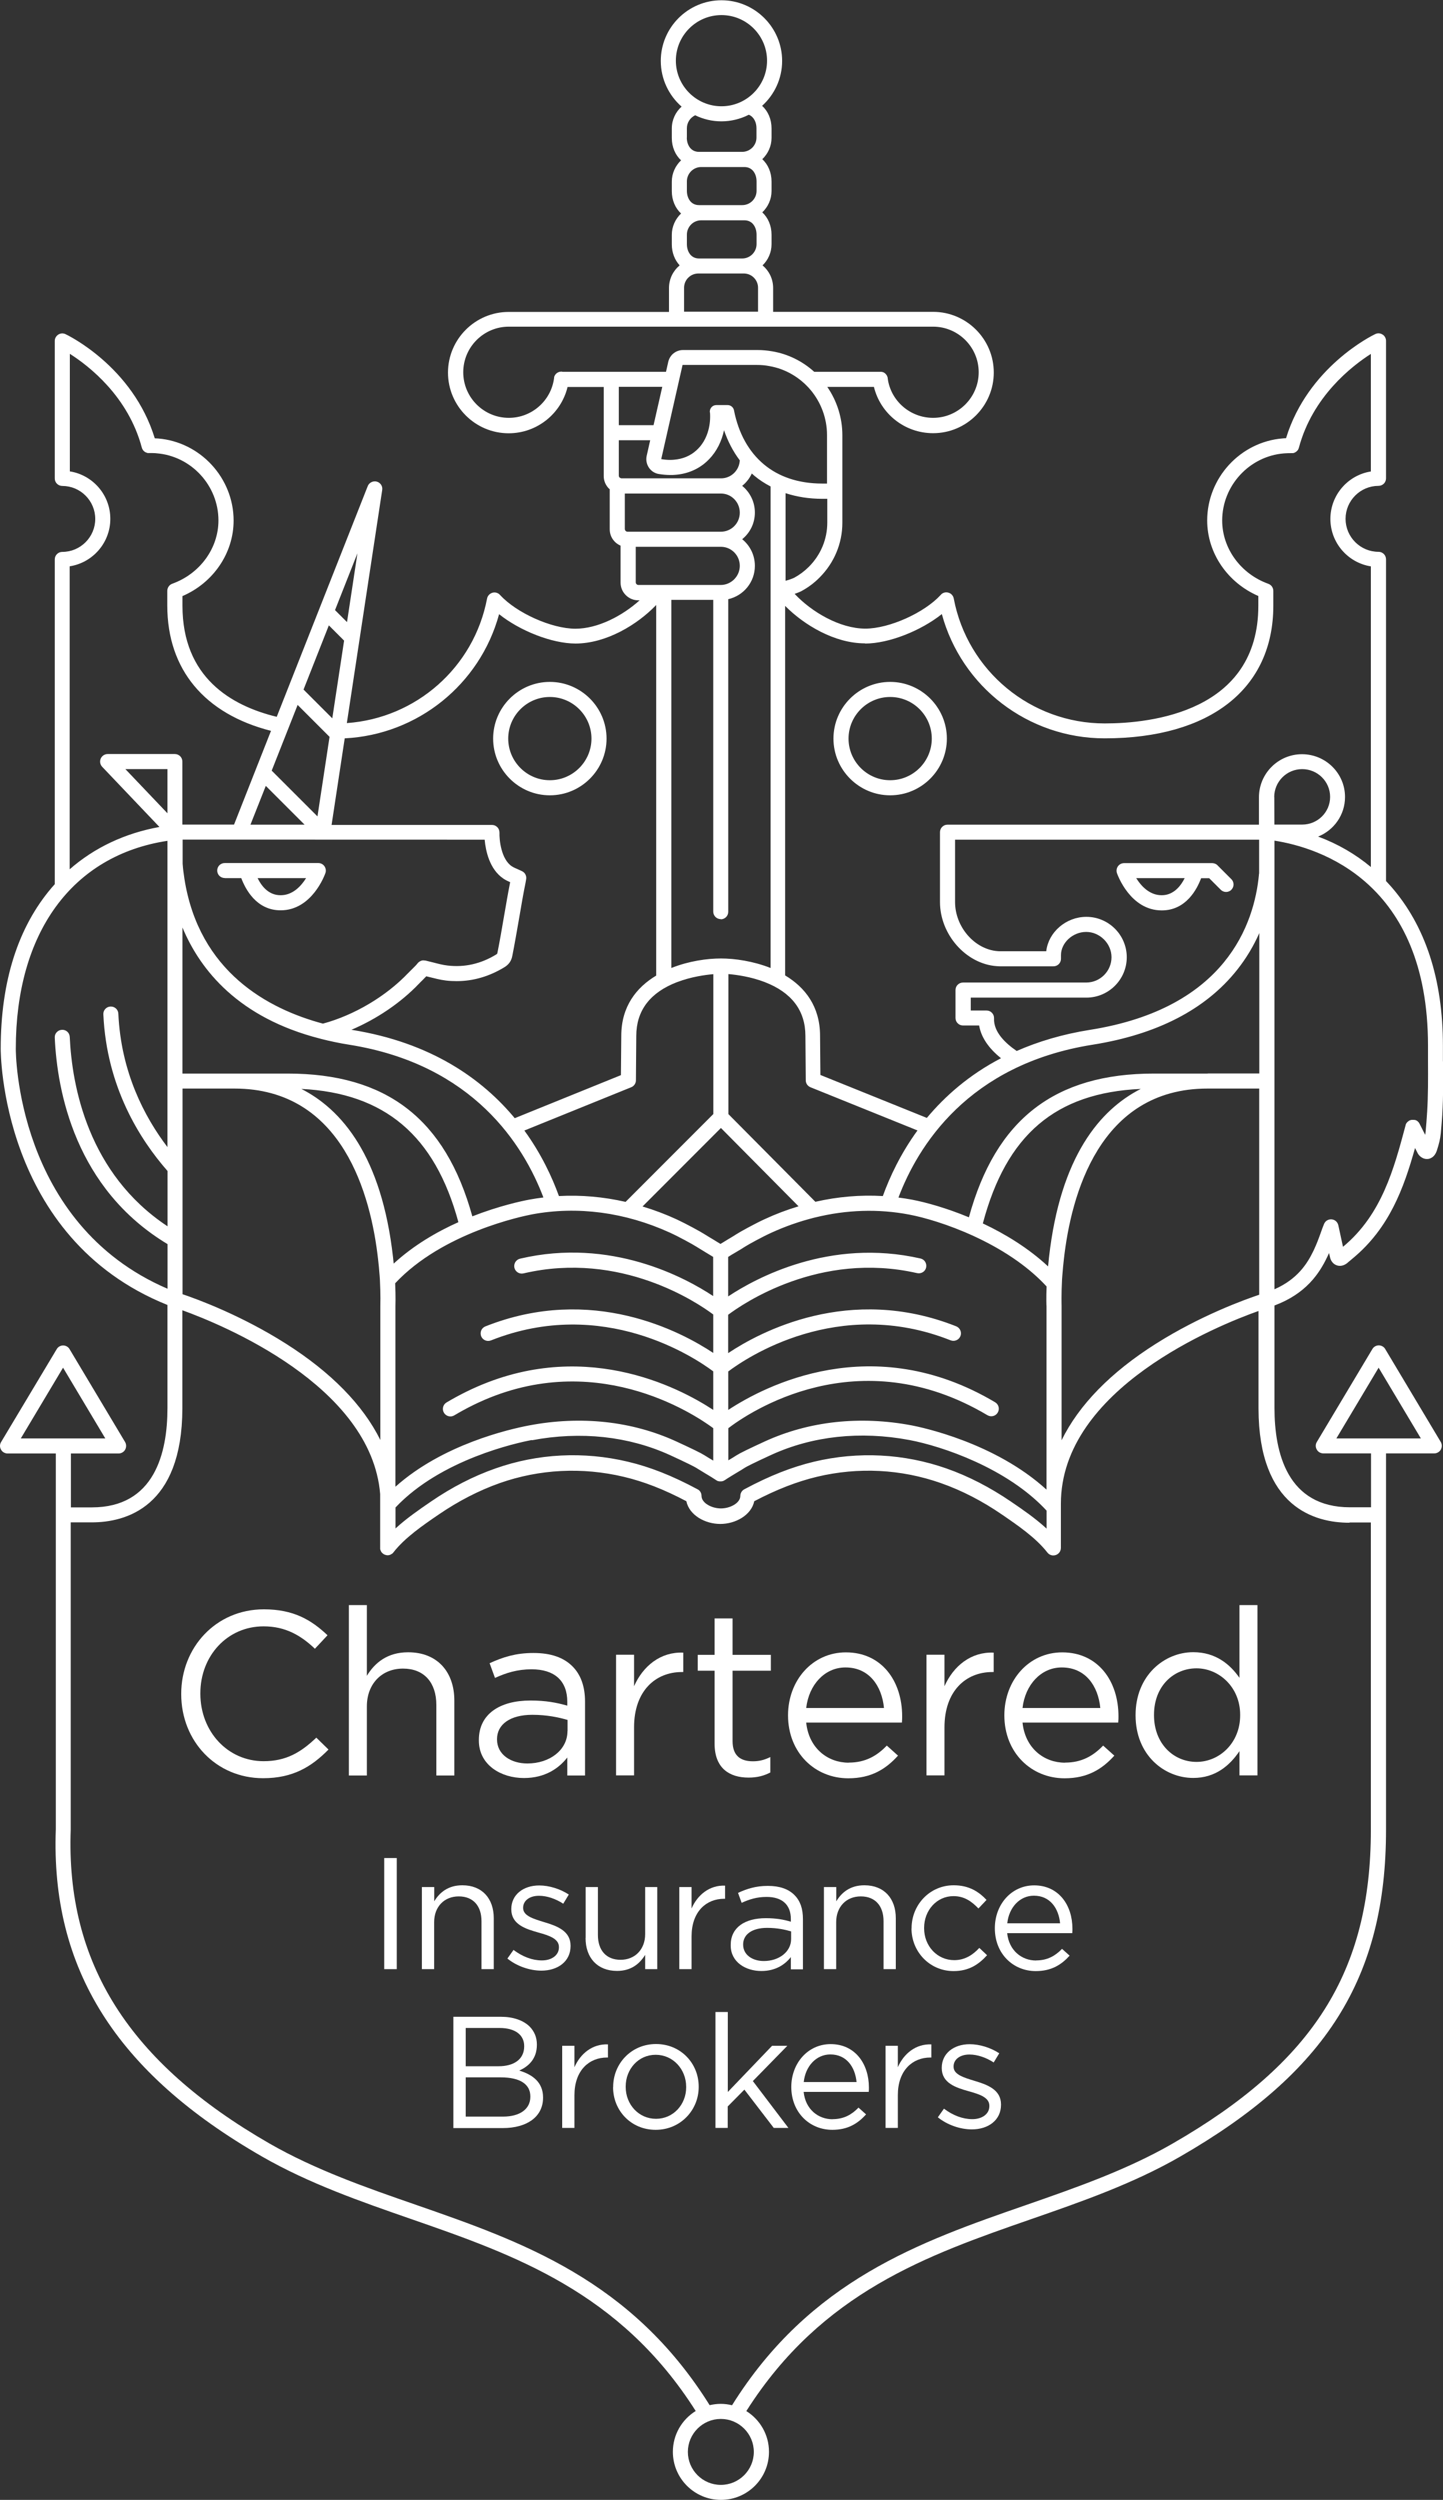 <?xml version="1.0" encoding="UTF-8"?>
<svg id="Layer_2" data-name="Layer 2" xmlns="http://www.w3.org/2000/svg" viewBox="0 0 163.63 283.46">
  <rect x="0" y="0" width="163.63" height="283.46" fill="#333333" stroke="none"/>
  <defs>
    <style>
      .cls-1 {
        fill: #fff;
      }
    </style>
  </defs>
  <g id="Layer_1-2" data-name="Layer 1">
    <g>
      <path class="cls-1" d="M20.55,192.11v-.05c0-5.24,3.92-9.58,9.37-9.58,3.36,0,5.37,1.19,7.22,2.94l-1.43,1.53c-1.56-1.48-3.31-2.54-5.82-2.54-4.1,0-7.17,3.33-7.17,7.59v.05c0,4.29,3.1,7.65,7.17,7.65,2.54,0,4.21-.98,5.98-2.67l1.38,1.35c-1.93,1.96-4.05,3.25-7.41,3.25-5.34,0-9.29-4.21-9.29-9.53Z"/>
      <path class="cls-1" d="M39.56,182h2.04v8.02c.9-1.48,2.33-2.67,4.68-2.67,3.31,0,5.24,2.22,5.24,5.48v8.49h-2.04v-7.99c0-2.54-1.38-4.13-3.78-4.13s-4.1,1.72-4.1,4.29v7.83h-2.04v-19.31Z"/>
      <path class="cls-1" d="M54.3,197.34v-.05c0-2.94,2.38-4.47,5.85-4.47,1.75,0,2.96.24,4.18.58v-.42c0-2.43-1.48-3.7-4.05-3.7-1.61,0-2.88.4-4.15.98l-.61-1.67c1.51-.69,2.96-1.16,4.97-1.16s3.44.53,4.42,1.51c.95.95,1.43,2.28,1.43,4.02v8.36h-2.01v-2.04c-.95,1.22-2.51,2.33-4.92,2.33-2.57,0-5.11-1.46-5.11-4.26ZM64.36,196.29v-1.27c-1.01-.29-2.33-.58-4-.58-2.54,0-4,1.11-4,2.75v.05c0,1.72,1.59,2.72,3.44,2.72,2.51,0,4.55-1.51,4.55-3.68Z"/>
      <path class="cls-1" d="M69.86,187.63h2.04v3.57c1.01-2.28,2.99-3.92,5.58-3.81v2.2h-.16c-2.99,0-5.42,2.14-5.42,6.27v5.45h-2.04v-13.68Z"/>
      <path class="cls-1" d="M81.03,197.69v-8.25h-1.91v-1.8h1.91v-4.13h2.04v4.13h4.34v1.8h-4.34v7.99c0,1.67.93,2.28,2.3,2.28.69,0,1.27-.13,1.98-.48v1.75c-.71.37-1.48.58-2.46.58-2.2,0-3.86-1.08-3.86-3.86Z"/>
      <path class="cls-1" d="M96.25,199.86c1.88,0,3.2-.77,4.31-1.93l1.27,1.14c-1.38,1.53-3.04,2.57-5.64,2.57-3.76,0-6.83-2.88-6.83-7.14,0-3.97,2.78-7.14,6.56-7.14,4.05,0,6.38,3.23,6.38,7.25,0,.19,0,.4-.03.71h-10.85c.29,2.88,2.41,4.55,4.82,4.55ZM100.24,193.67c-.24-2.49-1.67-4.6-4.37-4.6-2.35,0-4.15,1.96-4.45,4.6h8.81Z"/>
      <path class="cls-1" d="M105.06,187.63h2.04v3.57c1.01-2.28,2.99-3.92,5.58-3.81v2.2h-.16c-2.99,0-5.42,2.14-5.42,6.27v5.45h-2.04v-13.68Z"/>
      <path class="cls-1" d="M120.78,199.86c1.88,0,3.2-.77,4.31-1.93l1.27,1.14c-1.38,1.53-3.04,2.57-5.64,2.57-3.76,0-6.83-2.88-6.83-7.14,0-3.97,2.78-7.14,6.56-7.14,4.05,0,6.38,3.23,6.38,7.25,0,.19,0,.4-.03.71h-10.85c.29,2.88,2.41,4.55,4.82,4.55ZM124.77,193.67c-.24-2.49-1.67-4.6-4.37-4.6-2.35,0-4.15,1.96-4.45,4.6h8.81Z"/>
      <path class="cls-1" d="M128.77,194.51v-.05c0-4.47,3.25-7.12,6.54-7.12,2.54,0,4.18,1.38,5.24,2.91v-8.25h2.04v19.31h-2.04v-2.75c-1.11,1.64-2.73,3.04-5.24,3.04-3.28,0-6.54-2.59-6.54-7.09ZM140.63,194.49v-.05c0-3.15-2.41-5.27-4.95-5.27s-4.82,1.96-4.82,5.27v.05c0,3.23,2.22,5.29,4.82,5.29s4.95-2.14,4.95-5.29Z"/>
    </g>
    <g>
      <path class="cls-1" d="M43.57,210.68h1.42v12.6h-1.42v-12.6Z"/>
      <path class="cls-1" d="M47.85,213.97h1.39v1.62c.61-1.01,1.58-1.82,3.19-1.82,2.25,0,3.56,1.51,3.56,3.73v5.78h-1.39v-5.44c0-1.73-.94-2.81-2.58-2.81s-2.79,1.17-2.79,2.92v5.33h-1.39v-9.31Z"/>
      <path class="cls-1" d="M57.53,222.09l.7-.99c1.01.76,2.12,1.19,3.22,1.19s1.93-.58,1.93-1.48v-.04c0-.94-1.1-1.3-2.32-1.64-1.46-.41-3.08-.92-3.08-2.63v-.04c0-1.6,1.33-2.67,3.17-2.67,1.13,0,2.39.4,3.35,1.03l-.63,1.04c-.86-.56-1.85-.9-2.75-.9-1.1,0-1.8.58-1.8,1.35v.04c0,.88,1.15,1.22,2.39,1.6,1.44.43,2.99.99,2.99,2.67v.04c0,1.76-1.46,2.79-3.31,2.79-1.33,0-2.81-.52-3.85-1.37Z"/>
      <path class="cls-1" d="M66.41,219.75v-5.78h1.39v5.44c0,1.73.94,2.81,2.57,2.81s2.79-1.17,2.79-2.92v-5.33h1.37v9.31h-1.37v-1.62c-.63,1.01-1.58,1.82-3.19,1.82-2.25,0-3.57-1.51-3.57-3.73Z"/>
      <path class="cls-1" d="M77.03,213.97h1.39v2.43c.68-1.55,2.04-2.66,3.8-2.59v1.49h-.11c-2.03,0-3.69,1.46-3.69,4.27v3.71h-1.39v-9.31Z"/>
      <path class="cls-1" d="M82.86,220.58v-.04c0-2,1.62-3.04,3.98-3.04,1.19,0,2.02.16,2.84.4v-.29c0-1.66-1.01-2.52-2.75-2.52-1.1,0-1.96.27-2.83.67l-.41-1.13c1.03-.47,2.02-.79,3.38-.79s2.34.36,3.01,1.03.97,1.55.97,2.74v5.69h-1.37v-1.39c-.65.83-1.71,1.58-3.35,1.58-1.75,0-3.47-.99-3.47-2.9ZM89.71,219.86v-.86c-.68-.2-1.58-.4-2.72-.4-1.73,0-2.72.76-2.72,1.87v.04c0,1.17,1.08,1.85,2.34,1.85,1.71,0,3.1-1.03,3.1-2.5Z"/>
      <path class="cls-1" d="M93.44,213.97h1.39v1.62c.61-1.01,1.58-1.82,3.19-1.82,2.25,0,3.56,1.51,3.56,3.73v5.78h-1.39v-5.44c0-1.73-.94-2.81-2.58-2.81s-2.79,1.17-2.79,2.92v5.33h-1.39v-9.31Z"/>
      <path class="cls-1" d="M103.37,218.67v-.04c0-2.63,2.05-4.86,4.77-4.86,1.76,0,2.86.74,3.73,1.66l-.92.97c-.74-.77-1.57-1.4-2.83-1.4-1.89,0-3.33,1.6-3.33,3.6v.04c0,2.02,1.48,3.62,3.42,3.62,1.19,0,2.11-.59,2.84-1.39l.88.83c-.94,1.04-2.05,1.8-3.8,1.8-2.72,0-4.77-2.21-4.77-4.83Z"/>
      <path class="cls-1" d="M117.49,222.29c1.28,0,2.18-.52,2.94-1.31l.86.77c-.94,1.04-2.07,1.75-3.84,1.75-2.56,0-4.64-1.96-4.64-4.86,0-2.7,1.89-4.86,4.46-4.86,2.75,0,4.34,2.2,4.34,4.93,0,.13,0,.27-.02.49h-7.38c.2,1.96,1.64,3.1,3.28,3.1ZM120.21,218.08c-.16-1.69-1.13-3.13-2.97-3.13-1.6,0-2.83,1.33-3.02,3.13h6Z"/>
      <path class="cls-1" d="M51.41,228.68h5.37c1.44,0,2.57.41,3.29,1.12.52.54.81,1.21.81,2.02v.04c0,1.64-1.01,2.48-2,2.92,1.49.45,2.7,1.31,2.7,3.04v.04c0,2.16-1.82,3.44-4.57,3.44h-5.6v-12.6ZM56.54,234.29c1.71,0,2.9-.77,2.9-2.25v-.04c0-1.24-.99-2.05-2.79-2.05h-3.84v4.34h3.73ZM57.04,240c1.91,0,3.1-.85,3.1-2.25v-.04c0-1.37-1.15-2.16-3.35-2.16h-3.98v4.45h4.23Z"/>
      <path class="cls-1" d="M63.75,231.97h1.39v2.43c.68-1.55,2.04-2.66,3.8-2.59v1.49h-.11c-2.03,0-3.69,1.46-3.69,4.27v3.71h-1.39v-9.31Z"/>
      <path class="cls-1" d="M69.53,236.67v-.04c0-2.63,2.05-4.86,4.86-4.86s4.84,2.2,4.84,4.83v.04c0,2.63-2.07,4.86-4.88,4.86s-4.83-2.2-4.83-4.83ZM77.81,236.67v-.04c0-2-1.49-3.64-3.46-3.64s-3.4,1.64-3.4,3.6v.04c0,2,1.48,3.62,3.44,3.62s3.42-1.62,3.42-3.58Z"/>
      <path class="cls-1" d="M81.14,228.14h1.39v9.07l5.02-5.24h1.73l-3.91,4,4.03,5.31h-1.66l-3.33-4.34-1.89,1.91v2.43h-1.39v-13.14Z"/>
      <path class="cls-1" d="M94.41,240.29c1.28,0,2.18-.52,2.94-1.31l.86.77c-.94,1.04-2.07,1.75-3.83,1.75-2.56,0-4.65-1.96-4.65-4.86,0-2.7,1.89-4.86,4.46-4.86,2.75,0,4.34,2.2,4.34,4.93,0,.13,0,.27-.02.49h-7.38c.2,1.96,1.64,3.1,3.28,3.1ZM97.13,236.08c-.16-1.69-1.13-3.13-2.97-3.13-1.6,0-2.83,1.33-3.02,3.13h6Z"/>
      <path class="cls-1" d="M100.42,231.97h1.39v2.43c.68-1.55,2.04-2.66,3.8-2.59v1.49h-.11c-2.03,0-3.69,1.46-3.69,4.27v3.71h-1.39v-9.31Z"/>
      <path class="cls-1" d="M106.34,240.09l.7-.99c1.01.76,2.12,1.19,3.22,1.19s1.93-.58,1.93-1.48v-.04c0-.94-1.1-1.3-2.32-1.64-1.46-.41-3.08-.92-3.08-2.63v-.04c0-1.6,1.33-2.67,3.17-2.67,1.13,0,2.39.4,3.35,1.03l-.63,1.04c-.86-.56-1.85-.9-2.75-.9-1.1,0-1.8.58-1.8,1.35v.04c0,.88,1.15,1.22,2.39,1.6,1.44.43,2.99.99,2.99,2.67v.04c0,1.76-1.46,2.79-3.31,2.79-1.33,0-2.81-.52-3.85-1.37Z"/>
    </g>
    <path class="cls-1" d="M163.62,120.35c0-.6,0-1.19,0-1.77,0,0,0-.01,0-.02,0-7.52-1.99-13.6-5.9-18.06-.18-.2-.36-.4-.55-.6v-36.48c0-.47-.38-.85-.85-.85-2.06,0-3.74-1.68-3.74-3.74s1.68-3.74,3.74-3.74c.47,0,.85-.38.85-.85v-15.59c0-.29-.15-.57-.4-.72-.25-.16-.56-.18-.82-.05-.32.15-7.64,3.72-10.12,11.81-.14,0-.27.01-.37.02-4.81.39-8.57,4.48-8.57,9.31,0,3.69,2.31,7.05,5.8,8.56v1.1c0,12.04-12.18,13.35-17.42,13.35-8.37,0-15.57-5.96-17.12-14.17-.06-.32-.3-.58-.61-.66-.31-.09-.65,0-.86.25-1.86,2.04-5.85,3.83-8.55,3.83-2.91,0-6.12-1.91-8.02-3.94.37-.13.65-.25.7-.28.01,0,.03-.01.04-.02.77-.41,1.47-.93,2.08-1.55,1.67-1.67,2.59-3.88,2.59-6.22v-4.35s0-.05,0-.07c0,0,0,0,0,0v-5.45s0-.03,0-.05c0-1.96-.6-3.87-1.71-5.48h5.29c.74,3.04,3.49,5.25,6.71,5.25,3.79,0,6.88-3.09,6.88-6.88s-3.09-6.88-6.88-6.88c0,0-.01,0-.02,0h-18.12v-2.71c0-1.03-.47-1.95-1.2-2.56.63-.61,1.02-1.46,1.02-2.4v-1.07c0-1.04-.4-1.94-1.05-2.54.64-.61,1.05-1.47,1.05-2.42v-1.07c0-1.04-.4-1.94-1.05-2.54.64-.61,1.05-1.47,1.05-2.42v-1.07c0-1.05-.41-1.96-1.07-2.56,1.39-1.26,2.27-3.07,2.27-5.09,0-3.79-3.09-6.88-6.88-6.88s-6.88,3.09-6.88,6.88c0,2.06.92,3.92,2.36,5.18-.68.61-1.11,1.49-1.11,2.48v1.07c0,1.04.4,1.94,1.05,2.54-.64.61-1.05,1.47-1.05,2.42v1.07c0,1.04.4,1.94,1.05,2.54-.64.61-1.05,1.47-1.05,2.42v1.07c0,.96.34,1.79.89,2.39-.74.61-1.21,1.54-1.21,2.57v2.71h-18.18c-3.79,0-6.88,3.09-6.88,6.88s3.09,6.88,6.88,6.88c3.2,0,5.94-2.21,6.68-5.25h4.1v10.1c0,.53.21,1.04.59,1.42.03.03.06.05.09.07v4.55c0,.54.21,1.04.59,1.42.19.19.41.33.64.43v4.19c0,.54.21,1.04.59,1.42.38.38.88.59,1.42.59h.15c-1.93,1.74-4.72,3.22-7.28,3.22-2.7,0-6.69-1.79-8.55-3.83-.22-.24-.55-.34-.86-.25-.31.09-.55.35-.61.66-1.48,7.81-8.06,13.57-15.9,14.12l4.01-26.43c.07-.43-.2-.84-.62-.95-.42-.11-.86.11-1.02.51l-10.32,26.16c-5.2-1.26-10.69-4.5-10.69-12.59v-1.1c3.49-1.5,5.8-4.87,5.8-8.56,0-4.83-3.77-8.92-8.57-9.31-.1,0-.23-.01-.37-.02-2.48-8.1-9.8-11.66-10.12-11.81-.27-.13-.58-.11-.82.05-.25.16-.4.43-.4.72v15.59c0,.47.38.85.85.85,2.06,0,3.74,1.68,3.74,3.74s-1.68,3.74-3.74,3.74c-.47,0-.85.38-.85.85v36.83c-.11.12-.22.24-.32.36C2.04,105.12.08,111.28.08,118.92c0,.22-.06,21.44,18.91,29.05v11.63s0,.03,0,.05c0,5.14-1.49,11.27-8.57,11.27h-1.49c-.41,0-.69,0-.89,0v-6.11h5.41c.31,0,.59-.17.74-.43.15-.27.15-.6,0-.86l-6.3-10.54c-.15-.26-.43-.42-.73-.42s-.58.16-.73.42L.12,163.52c-.16.26-.16.59,0,.86.15.27.44.43.74.43h5.47v42.6c-.59,15.81,6.84,27.61,23.37,37.11,5.34,3.07,11.21,5.11,16.88,7.08,11.69,4.06,23.74,8.26,32.31,21.78-1.55.96-2.59,2.67-2.59,4.63,0,3,2.44,5.45,5.45,5.45s5.45-2.44,5.45-5.45c0-1.95-1.03-3.66-2.57-4.62,8.56-13.51,20.61-17.7,32.29-21.76,5.67-1.97,11.54-4.01,16.88-7.08,16.6-9.55,23.37-20.29,23.37-37.08v-42.67h5.47c.31,0,.59-.17.74-.43.15-.27.15-.6,0-.86l-6.3-10.54c-.15-.26-.43-.42-.73-.42s-.58.16-.73.42l-6.3,10.54c-.16.26-.16.59,0,.86.15.27.44.43.74.43h5.41v6.11c-.46,0-1.19,0-2.38,0-7.09,0-8.57-6.13-8.57-11.27v-11.61c3.6-1.35,5.09-3.64,5.99-5.52.07-.15.14-.29.2-.43l.11.48c.07.36.33.79.81.93.31.09.78.09,1.31-.42l.49-.41c4.12-3.43,5.76-7.94,7.03-12.49l.31.61s.04.08.07.11c.19.27.54.53.96.53.05,0,.1,0,.16-.01.25-.04.72-.21.96-.91.25-.75.4-1.37.46-2,.07-.71.12-1.43.17-2.12v-.08s0,0,0,0h0c.12-1.98.11-4,.1-5.95ZM151.54,163.1l4.79-8.02,4.79,8.02h-9.58ZM98.12,72.97c2.67,0,6.31-1.45,8.68-3.34,2.24,8.25,9.78,14.09,18.46,14.09,11.98,0,19.13-5.63,19.13-15.05v-1.66s0,0,0,0c0-.35-.21-.68-.56-.81-3.13-1.12-5.24-4.01-5.24-7.18,0-3.95,3.08-7.29,7-7.61.19-.02.64-.03.88-.03.02,0,.04,0,.06,0,.03,0,.06,0,.09,0,.03,0,.05-.01.08-.02.03,0,.05-.01.08-.03.03,0,.05-.02.07-.03.03-.01.05-.03.07-.04.02-.01.04-.03.06-.04.02-.02.05-.04.07-.06.02-.02.03-.03.05-.05.02-.02.04-.04.06-.07.02-.02.03-.04.04-.07.01-.02.03-.05.04-.07.01-.03.02-.06.03-.09,0-.02.01-.03.02-.05,1.55-5.8,6-9.25,8.16-10.63v13.33c-2.6.41-4.59,2.67-4.59,5.38s1.99,4.97,4.59,5.38v34.09c-1.76-1.47-3.77-2.63-5.98-3.45,1.79-.72,3.05-2.46,3.05-4.49,0-2.68-2.19-4.85-4.88-4.85s-4.88,2.19-4.88,4.88v3.11s-35.32,0-35.32,0c-.47,0-.85.38-.85.85v7.92c0,3.68,2.94,7.01,6.41,7.27.11,0,.22.01.35.02h6.11c.47,0,.85-.38.85-.85v-.19c0-.09,0-.18,0-.23,0-1.4,1.34-2.63,2.86-2.63s2.87,1.29,2.87,2.87-1.29,2.87-2.87,2.87h-13.97c-.47,0-.85.38-.85.85v3.17c0,.47.38.85.85.85h1.83c.22,1.32,1.07,2.58,2.48,3.71-3.61,1.88-6.34,4.29-8.41,6.77l-12.07-4.87-.04-4.44c0-3.36-1.73-5.51-3.96-6.85v-41.9c2.14,2.17,5.62,4.25,9.04,4.25ZM118.67,148.09v20.82c-5.88-5.37-14.24-7.08-15.25-7.28-5.9-1.12-11.67-.49-16.71,1.82-1.76.81-2.83,1.33-3.18,1.56-.21.14-.56.35-.93.57,0,0,0,0-.01,0v-3.64c2.25-1.72,14.65-10.22,29.38-1.47.41.24.93.11,1.17-.3.24-.41.11-.93-.3-1.17-13.91-8.27-26.17-1.82-30.26.87v-4.36c1.97-1.49,12.43-8.61,25.22-3.53.44.17.93-.04,1.11-.48.17-.44-.04-.93-.48-1.11-12.13-4.81-22.28.65-25.86,3.04v-4.35s0,0,0,0c1.64-1.23,10.36-7.25,21.43-4.72.46.1.92-.18,1.02-.64.1-.46-.18-.92-.64-1.02-10.3-2.35-18.69,2.23-21.81,4.3v-4.48c.26-.17.6-.37.91-.55.39-.23.76-.45.98-.6.37-.24,1.95-1.11,2.96-1.57,1.61-.74,3.25-1.31,4.91-1.73.03,0,.06-.01.09-.02,3.56-.88,7.18-1,10.68-.33,3.39.64,10.99,3.17,15.58,8.15-.05,1.31-.02,2.21-.01,2.23ZM44.81,145.51c5.39-5.76,14.47-7.61,15.5-7.81,5.16-.97,10.58-.25,15.68,2.08,1.01.46,2.59,1.33,2.96,1.57.22.14.59.36.98.6.32.19.67.4.94.57v4.44c-3.17-2.1-11.59-6.66-21.9-4.24-.46.11-.74.57-.64,1.03.11.46.57.75,1.03.64,11.05-2.59,19.79,3.36,21.52,4.66v4.36c-3.61-2.4-13.74-7.82-25.84-3.01-.44.17-.65.67-.48,1.11.17.44.67.65,1.11.48,12.74-5.06,23.17,1.98,25.21,3.51v4.37c-3.88-2.55-15.04-8.43-27.99-2.07-.75.37-1.51.78-2.25,1.22-.41.24-.54.77-.3,1.17.24.41.77.54,1.17.3.7-.42,1.42-.81,2.13-1.16,13.58-6.68,25.08,1.01,27.24,2.61v3.68s-.05-.03-.08-.05c-.37-.22-.72-.43-.92-.56-.35-.23-1.42-.75-3.18-1.56-5.03-2.31-10.81-2.94-16.71-1.82-2.32.44-9.8,2.17-15.15,6.95v-20.46s.04-1.11-.03-2.6ZM54.96,95.22c.11,1.21.53,3.34,2.13,4.41.25.17.51.29.76.4-.24,1.2-.48,2.62-.72,4-.24,1.4-.49,2.86-.73,4.03-.02.09-.02.09-.12.16-1.74,1.07-3.6,1.49-5.53,1.26-.53-.06-1.07-.2-1.64-.35-.3-.08-.59-.15-.89-.22-.02,0-.03,0-.05,0-.03,0-.06,0-.09-.01-.03,0-.06,0-.08,0s-.05,0-.08,0c-.03,0-.05,0-.08.02-.03,0-.05.01-.08.02-.02,0-.05.02-.07.03-.03.01-.05.03-.08.04-.02.01-.04.03-.06.04-.02.02-.05.03-.07.05-.02.02-.04.04-.06.06-.01.01-.03.02-.04.04-.2.25-.44.49-.7.74-.14.14-.27.27-.41.41-2.52,2.64-6.11,4.76-9.65,5.72-6.17-1.65-14.05-5.84-15.71-16.44-.09-.56-.16-1.13-.2-1.7,0-.01,0-.03,0-.04v-2.69c5.44,0,28.85.01,34.26.01ZM28.4,93.51l1.74-4.4,4.4,4.4c-2.15,0-4.24,0-6.14,0ZM36.31,117.77s.04,0,.06.02c1.02.26,2.09.49,3.23.67,14.11,2.24,19.8,11.45,22.02,17.32-.55.07-1.09.15-1.63.25-.85.16-3.39.7-6.43,1.89-3.05-11.04-9.72-16.19-20.97-16.19h-5.9s-.08,0-.12,0c0,0-.01,0-.02,0h-5.86v-16.56c2.03,4.86,6.38,10.24,15.61,12.6ZM81.73,104.24c.47,0,.85-.38.85-.85v-35.45c1.73-.39,3.02-1.93,3.02-3.78,0-1.22-.56-2.31-1.44-3.02.88-.71,1.44-1.8,1.44-3.02s-.56-2.31-1.44-3.03c.46-.37.84-.85,1.09-1.4.1.09.21.19.32.28.55.46,1.16.85,1.81,1.19v54.6c-1.97-.78-4.07-1.08-5.63-1.08h0c-1.55,0-3.65.29-5.62,1.08v-41.74h4.75v35.35c0,.47.38.85.85.85ZM80.51,46.75c.05.7-.01,1.39-.18,2.01-.24.92-.71,1.73-1.38,2.32-.65.59-1.51.97-2.54,1.05-.13.01-.27.02-.41.02-.32,0-.67-.03-1.02-.09l2.42-10.68h8.43c.25,0,.49.01.7.03.23.02.46.05.71.1,1.86.32,3.5,1.31,4.68,2.71,1.16,1.39,1.86,3.18,1.86,5.11h0v5.5h-.54c-2.74,0-4.95-.79-6.6-2.16-1.76-1.46-2.91-3.59-3.41-6.15-.07-.35-.38-.59-.72-.59h-1.28c-.41,0-.74.33-.74.74,0,.03,0,.06,0,.09ZM74.11,48.21h-3.94v-4.35h4.93s-.99,4.35-.99,4.35ZM82.6,126.32v-15.87c.94.08,2.53.3,4.1.9,3.07,1.18,4.63,3.23,4.63,6.12l.04,5.02c0,.35.21.66.53.79l12.14,4.9c-1.93,2.65-3.16,5.31-3.93,7.44-2.54-.15-5.11.07-7.65.65l-9.87-9.95ZM90.56,136.78c-1.3.39-2.58.87-3.85,1.46-1.07.49-2.71,1.39-3.18,1.69-.21.14-.56.35-.93.57-.31.19-.63.38-.9.55-.27-.17-.59-.36-.9-.55-.37-.22-.72-.43-.92-.56-.47-.3-2.12-1.2-3.18-1.69-1.26-.58-2.55-1.06-3.84-1.45l8.89-8.9,8.82,8.9ZM76.79,111.36c1.57-.6,3.16-.82,4.1-.9v15.86l-9.95,9.96c-2.51-.57-5.05-.8-7.56-.66-.78-2.16-2.01-4.8-3.92-7.43l12.12-4.91c.32-.13.53-.44.53-.78l.04-5.03c0-2.88,1.56-4.93,4.63-6.11ZM26.56,123.43s.01,0,.02,0c12.28,0,15.48,12.12,16.29,19.34.04.33.07.64.1.95l.03.37c.03.36.06.64.08,1,.09,1.68.05,2.95.05,2.99v15.2c-1.97-3.97-5.58-7.67-10.72-10.93-5.06-3.21-10.04-5.04-11.71-5.6v-23.32h5.86ZM34.16,123.47c9.49.47,15.17,5.31,17.82,15.11-2.46,1.1-5.09,2.63-7.34,4.7-.02-.23-.04-.46-.07-.7-1.29-11.46-5.79-16.76-10.4-19.11ZM60.31,163.31c5.55-1.05,10.97-.46,15.68,1.69,1.87.86,2.76,1.31,2.96,1.44.22.14.59.36.98.6.49.29,1.05.63,1.29.8,0,0,.01,0,.02.01.03.02.05.03.08.05.02.01.05.03.07.03.02,0,.05.02.08.02.03,0,.06.02.09.02.02,0,.05,0,.07,0,.03,0,.06,0,.09,0,.02,0,.05,0,.07,0,.03,0,.06,0,.09-.01.02,0,.05-.01.07-.02.03,0,.06-.02.09-.03.02,0,.04-.02.06-.03.03-.02.06-.03.09-.05,0,0,.01,0,.02-.01.24-.17.79-.5,1.28-.8.39-.23.76-.45.98-.6.2-.13,1.09-.58,2.96-1.44,4.71-2.16,10.13-2.74,15.68-1.7,3.71.7,11.1,3.18,15.57,8.01v2.04c-1.26-1.16-2.71-2.16-4.05-3.07-2.36-1.61-4.82-2.88-7.3-3.75-4.82-1.69-10.01-1.96-15.02-.77-2.54.61-5.06,1.6-7.91,3.13-.28.15-.45.44-.45.75,0,.81-1.16,1.42-2.2,1.42h0s0,0,0,0c-1.04,0-2.2-.61-2.2-1.42,0-.32-.17-.61-.45-.75-2.85-1.53-5.37-2.53-7.91-3.13-5.01-1.19-10.2-.93-15.02.77-2.48.87-4.94,2.13-7.3,3.75-1.33.91-2.77,1.9-4.02,3.05v-2.38c5.15-5.46,13.77-7.33,15.47-7.65ZM111.45,138.72c2.67-10.05,8.24-14.81,17.91-15.25-4.62,2.35-9.12,7.65-10.41,19.12-.04.34-.07.67-.1.98v.03c-2.21-2.06-4.84-3.67-7.39-4.87ZM120.43,145.09c.02-.37.05-.64.08-1.01l.03-.36c.03-.3.06-.62.1-.95.81-7.22,4.01-19.34,16.29-19.34,0,0,.01,0,.02,0h5.84v23.38c-1.62.54-6.62,2.34-11.69,5.54-5.15,3.25-8.76,6.96-10.72,10.96v-15.26s-.04-1.28.05-2.97ZM136.95,121.73s-.01,0-.02,0c-.04,0-.08,0-.12,0h-5.94c-11.27,0-17.96,5.19-21,16.3-2.51-1.04-4.83-1.69-6.45-2-.51-.1-1.03-.17-1.54-.24,2.18-5.77,7.84-15.08,22.01-17.33,7.31-1.16,12.82-4,16.37-8.46,1.1-1.38,1.92-2.8,2.54-4.2v15.92h-5.84ZM142.76,99.17c-.52,5.52-3.71,15.15-19.14,17.6-3.16.5-5.92,1.34-8.33,2.4-1.26-.86-2.64-2.15-2.57-3.7.01-.23-.07-.46-.24-.63-.16-.17-.38-.26-.62-.26h-1.78v-1.46h13.11c2.53,0,4.58-2.06,4.58-4.58s-2.05-4.58-4.58-4.58c-2.32,0-4.31,1.75-4.55,3.9h-5.27c-.08,0-.16,0-.24-.01-2.62-.2-4.83-2.75-4.83-5.57v-7.07h34.48v3.83s-.02.08-.03.13ZM93.81,56.54v2.72c0,1.88-.74,3.66-2.09,5.01-.49.49-1.05.91-1.66,1.24-.17.08-.59.25-.98.34v-9.93c1.28.42,2.68.64,4.18.64h.54s0,0,0,0ZM76.64,6.88c0-2.85,2.32-5.17,5.17-5.17s5.17,2.32,5.17,5.17-2.32,5.17-5.17,5.17-5.17-2.32-5.17-5.17ZM79.52,18.94h4.89c.95,0,1.38.82,1.38,1.63v1.07c0,.9-.73,1.62-1.63,1.62h-4.89c-.95,0-1.38-.82-1.38-1.62v-1.07c0-.9.73-1.63,1.62-1.63ZM77.89,15.61v-1.07c0-.65.39-1.21.94-1.47.9.44,1.91.69,2.98.69s2.17-.27,3.1-.75c.59.24.87.88.87,1.52v1.07c0,.9-.73,1.62-1.63,1.62h-4.89c-.95,0-1.38-.82-1.38-1.62ZM79.52,24.98h4.89c.95,0,1.38.82,1.38,1.63v1.07c0,.9-.73,1.63-1.63,1.63h-4.89c-.95,0-1.38-.82-1.38-1.63v-1.07c0-.9.73-1.63,1.62-1.63ZM79.2,31.01h5.14c.9,0,1.62.73,1.62,1.62v2.71h-8.39v-2.71c0-.9.73-1.62,1.63-1.62ZM63.74,42.14c-.32-.03-.62.12-.79.37,0,0,0,0,0,0-.03.04-.05.08-.07.12,0,0,0,.02-.01.03-.01.04-.03.07-.03.11,0,.02-.01.04-.01.06,0,.01,0,.02,0,.04-.33,2.57-2.53,4.51-5.13,4.51-2.85,0-5.17-2.32-5.17-5.17s2.32-5.17,5.17-5.17h48.14s0,0,0,0c2.84.02,5.14,2.33,5.14,5.17s-2.32,5.17-5.17,5.17c-2.61,0-4.83-1.94-5.15-4.5,0-.01,0-.02,0-.03,0-.03-.01-.06-.02-.08,0-.03-.02-.06-.03-.08,0-.02-.02-.05-.03-.07-.01-.03-.03-.06-.04-.08-.01-.02-.02-.04-.04-.05-.02-.03-.04-.05-.06-.08-.01-.01-.03-.03-.04-.04-.03-.02-.05-.05-.08-.07-.02-.01-.03-.02-.05-.03-.03-.02-.06-.04-.09-.05-.02,0-.04-.02-.06-.02-.03-.01-.06-.02-.1-.03-.02,0-.05,0-.07-.01-.03,0-.06,0-.09,0-.01,0-.02,0-.03,0h-7.5c-1.34-1.21-2.98-2.02-4.75-2.32-.3-.05-.58-.09-.83-.11-.29-.03-.58-.04-.87-.04h-8.43c-.8,0-1.49.55-1.67,1.33l-.26,1.14h-11.75ZM70.26,54.16s-.09-.11-.09-.21v-4.03h3.56l-.4,1.77c-.1.46-.01.94.25,1.33.26.39.67.66,1.14.73.44.07.88.11,1.3.11.18,0,.37,0,.55-.02,1.35-.1,2.58-.61,3.54-1.48.9-.81,1.55-1.9,1.89-3.16.04-.14.07-.28.1-.42.44,1.28,1.04,2.43,1.79,3.42-.06,1.14-.99,2.04-2.13,2.04-.01,0-.03,0-.04,0h-11.23c-.1,0-.17-.05-.21-.09ZM70.94,60.2s-.09-.11-.09-.21v-4.03h10.86s.03,0,.04,0c1.18,0,2.14.97,2.14,2.17s-.96,2.16-2.14,2.16c-.01,0-.03,0-.04,0h-10.55c-.08,0-.16-.03-.21-.09ZM72.39,66.33c-.1,0-.17-.05-.21-.09-.04-.04-.09-.11-.09-.21v-4.03h9.62s.03,0,.04,0c.01,0,.02,0,.03,0,1.17.02,2.11.98,2.11,2.16s-.97,2.17-2.17,2.17h0s-9.34,0-9.34,0ZM56.58,69.63c2.36,1.89,6,3.34,8.68,3.34,3.49,0,7.03-2.15,9.15-4.37v42.02c-2.23,1.34-3.96,3.49-3.96,6.84l-.04,4.45-12.04,4.88c-3.68-4.43-9.46-8.58-18.5-10.02,0,0-.02,0-.03,0,2.87-1.22,5.6-3.06,7.67-5.23.12-.13.25-.25.38-.38.15-.15.3-.3.45-.46.12.03.24.06.36.09.6.15,1.21.31,1.86.39.41.05.81.07,1.22.07,1.88,0,3.69-.53,5.39-1.56.51-.3.82-.73.92-1.29.24-1.19.49-2.65.74-4.07.26-1.51.52-3.07.78-4.31,0-.02,0-.05.01-.06.01-.09.03-.18.04-.24.08-.38-.11-.77-.47-.94-.16-.07-.31-.14-.46-.21-.26-.11-.5-.22-.69-.34-1.22-.81-1.43-3.02-1.4-3.81,0-.23-.08-.46-.24-.62-.16-.17-.38-.26-.61-.26-1.65,0-9.95,0-18.19,0l1.49-9.82c8.27-.41,15.34-6.12,17.5-14.06ZM40.53,62.75l-1.18,7.79-1.36-1.36,2.54-6.44ZM37.3,70.92l1.72,1.72-1.34,8.81-3.26-3.26,2.87-7.28ZM33.75,79.93l3.62,3.62-1.37,9.02-5.19-5.19,2.94-7.45ZM7.92,64.21c2.6-.41,4.59-2.67,4.59-5.38s-1.99-4.97-4.59-5.38v-13.33c2.17,1.38,6.61,4.82,8.16,10.63,0,.02.01.03.02.05,0,.03.02.06.03.09.01.03.03.05.04.07.01.02.03.05.04.07.02.02.04.05.06.07.02.02.03.04.05.05.02.02.04.04.07.06.02.02.04.03.06.04.02.02.05.03.08.04.02.01.05.02.07.03.03.01.06.02.08.03.02,0,.05.01.07.02.03,0,.06,0,.09,0,.02,0,.03,0,.05,0,.23,0,.68,0,.88.03,3.93.32,7,3.66,7,7.61,0,3.17-2.1,6.05-5.24,7.18-.35.13-.56.46-.56.81h0v1.67c0,7.29,4.28,12.3,11.76,14.2l-4.19,10.63c-2.57,0-4.66,0-5.86,0v-7.15c0-.47-.38-.85-.85-.85h-7.62c-.34,0-.65.2-.79.52-.13.31-.07.68.17.93l6.49,6.82c-3.92.71-7.37,2.34-10.18,4.8v-34.34ZM18.99,87.21v5.01l-4.77-5.01h4.77ZM1.79,118.93c0-13.21,6.41-21.95,17.2-23.59v34.73c-2.62-3.44-5.27-8.5-5.57-15.13-.02-.47-.41-.83-.89-.81-.47.02-.84.42-.81.89.37,8.22,4.12,14.16,7.28,17.76v6.27c-9.04-5.98-10.84-15.94-11.09-21.47-.02-.47-.41-.84-.89-.81-.47.02-.84.42-.81.89.27,6.04,2.3,17.1,12.79,23.41v5.06C1.76,138.73,1.79,119.14,1.79,118.93ZM2.36,163.1l4.79-8.02,4.79,8.02H2.36ZM85.48,278.02c0,2.06-1.68,3.74-3.74,3.74s-3.74-1.68-3.74-3.74,1.68-3.74,3.74-3.74,3.74,1.68,3.74,3.74ZM153.07,172.63c1.19,0,1.92,0,2.38,0v34.85c0,16.09-6.52,26.4-22.52,35.6-5.2,2.99-10.99,5-16.59,6.95-12.04,4.18-24.46,8.51-33.33,22.7-.41-.1-.84-.16-1.28-.16s-.85.06-1.26.15c-8.87-14.21-21.29-18.54-33.34-22.73-5.6-1.94-11.39-3.96-16.59-6.95-15.92-9.16-23.08-20.46-22.52-35.6v-34.82c.2,0,.48,0,.89,0h1.49c3.83,0,10.25-1.68,10.28-12.91,0-.02,0-.04,0-.06v-11.08c4.49,1.62,21.41,8.53,22.43,20.84v6.09s0,.03,0,.05c0,.03,0,.06,0,.09,0,.03.01.05.02.08,0,.03.02.05.03.08,0,.02.02.05.03.07.01.03.03.05.04.08.01.02.03.04.04.06.02.02.04.05.06.07.02.02.04.04.06.05.01.01.03.03.04.04,0,0,.01,0,.02.01.06.05.13.09.21.11.02,0,.03.01.05.02.07.02.15.04.23.04,0,0,0,0,0,0h0s0,0,0,0c.06,0,.12,0,.18-.02,0,0,0,0,0,0,.06-.01.12-.03.17-.06,0,0,0,0,.01,0,.05-.03.1-.06.15-.09,0,0,0,0,.01,0,.07-.05.12-.11.17-.18,1.3-1.66,3.33-3.05,5.13-4.28,2.24-1.53,4.56-2.72,6.9-3.55,4.51-1.59,9.37-1.83,14.06-.72,2.28.54,4.55,1.42,7.11,2.77.34,1.61,2.15,2.58,3.85,2.58,0,0,0,0,0,0h0c1.69,0,3.51-.97,3.85-2.58,2.56-1.34,4.83-2.22,7.11-2.77,4.69-1.12,9.55-.87,14.06.72,2.34.82,4.67,2.02,6.9,3.55,1.81,1.24,3.86,2.64,5.17,4.32.17.22.42.33.67.33h0s0,0,0,0c.48,0,.86-.38.86-.85v-5.01h0c0-13.07,17.87-20.25,22.41-21.86v11.06h0c.02,11.26,6.45,12.95,10.28,12.95ZM144.49,90.38c0-1.75,1.42-3.17,3.17-3.17s3.17,1.41,3.17,3.15-1.42,3.14-3.17,3.14h-3.15s-.01-3.12-.01-3.12ZM161.82,126.18h0s0,.08,0,.08c-.05.68-.09,1.38-.16,2.06-.01.12-.03.24-.05.36l-.64-1.26s0-.01-.01-.02c-.01-.03-.03-.05-.05-.08-.01-.02-.03-.04-.04-.06-.02-.02-.04-.04-.06-.06-.02-.02-.04-.04-.06-.06-.02-.02-.05-.03-.07-.05-.02-.02-.05-.03-.07-.04-.02-.01-.05-.02-.07-.03-.03-.01-.05-.02-.08-.03,0,0-.01,0-.02,0-.02,0-.04,0-.06,0-.03,0-.06-.01-.09-.01s-.06,0-.09,0c-.03,0-.05,0-.08,0-.03,0-.06,0-.09.01-.03,0-.05.01-.08.02-.03,0-.06.02-.08.03-.02,0-.03.01-.05.02,0,0-.01,0-.02.01-.03.01-.05.03-.07.05-.02.02-.05.03-.07.05-.02.02-.04.04-.06.05-.02.02-.04.04-.06.06-.02.02-.03.04-.04.06-.02.02-.03.05-.05.07-.01.02-.02.05-.03.07-.01.03-.02.06-.03.09,0,0,0,.01,0,.02-1.33,4.98-2.71,10.13-7.07,13.76l-.03.02-.53-2.44c-.08-.37-.39-.64-.76-.67-.37-.03-.72.18-.86.53-.12.29-.24.62-.36.96-.22.62-.48,1.32-.81,2.02-.75,1.57-1.87,3.28-4.45,4.42v-50.87c5.11.8,17.41,4.67,17.41,23.24,0,0,0,.02,0,.02,0,.58,0,1.17,0,1.76.01,1.92.02,3.91-.1,5.82ZM62.35,90.18c3.55,0,6.43-2.89,6.43-6.43s-2.89-6.43-6.43-6.43-6.43,2.89-6.43,6.43,2.89,6.43,6.43,6.43ZM62.35,79.03c2.6,0,4.72,2.12,4.72,4.72s-2.12,4.72-4.72,4.72-4.72-2.12-4.72-4.72,2.12-4.72,4.72-4.72ZM138.07,98.12h0s0,0,0,0c-.16-.16-.37-.24-.59-.25h0s0,0-.01,0h-10c-.28,0-.54.13-.7.36-.16.23-.2.51-.11.78.06.17,1.5,4.22,5.08,4.22,2.77,0,4.01-2.44,4.46-3.65h.92l1.31,1.31c.17.17.39.25.6.25s.44-.08.6-.25c.17-.17.25-.39.25-.6s-.08-.44-.25-.6l-1.56-1.56ZM131.73,101.51c-1.39,0-2.34-1.06-2.89-1.94h5.5c-.43.86-1.24,1.94-2.61,1.94ZM25.48,99.57h1.88c.45,1.2,1.69,3.65,4.46,3.65,3.57,0,5.02-4.05,5.08-4.22.09-.26.05-.55-.11-.78-.16-.23-.42-.36-.7-.36h-10.61c-.47,0-.85.38-.85.85s.38.85.85.85ZM34.71,99.57c-.55.88-1.5,1.94-2.89,1.94s-2.18-1.07-2.61-1.94h5.5ZM100.94,90.18c3.55,0,6.43-2.89,6.43-6.43s-2.89-6.43-6.43-6.43-6.43,2.89-6.43,6.43,2.89,6.43,6.43,6.43ZM100.94,79.03c2.61,0,4.72,2.12,4.72,4.72s-2.12,4.72-4.72,4.72-4.72-2.12-4.72-4.72,2.12-4.72,4.72-4.72Z"/>
  </g>
</svg>
